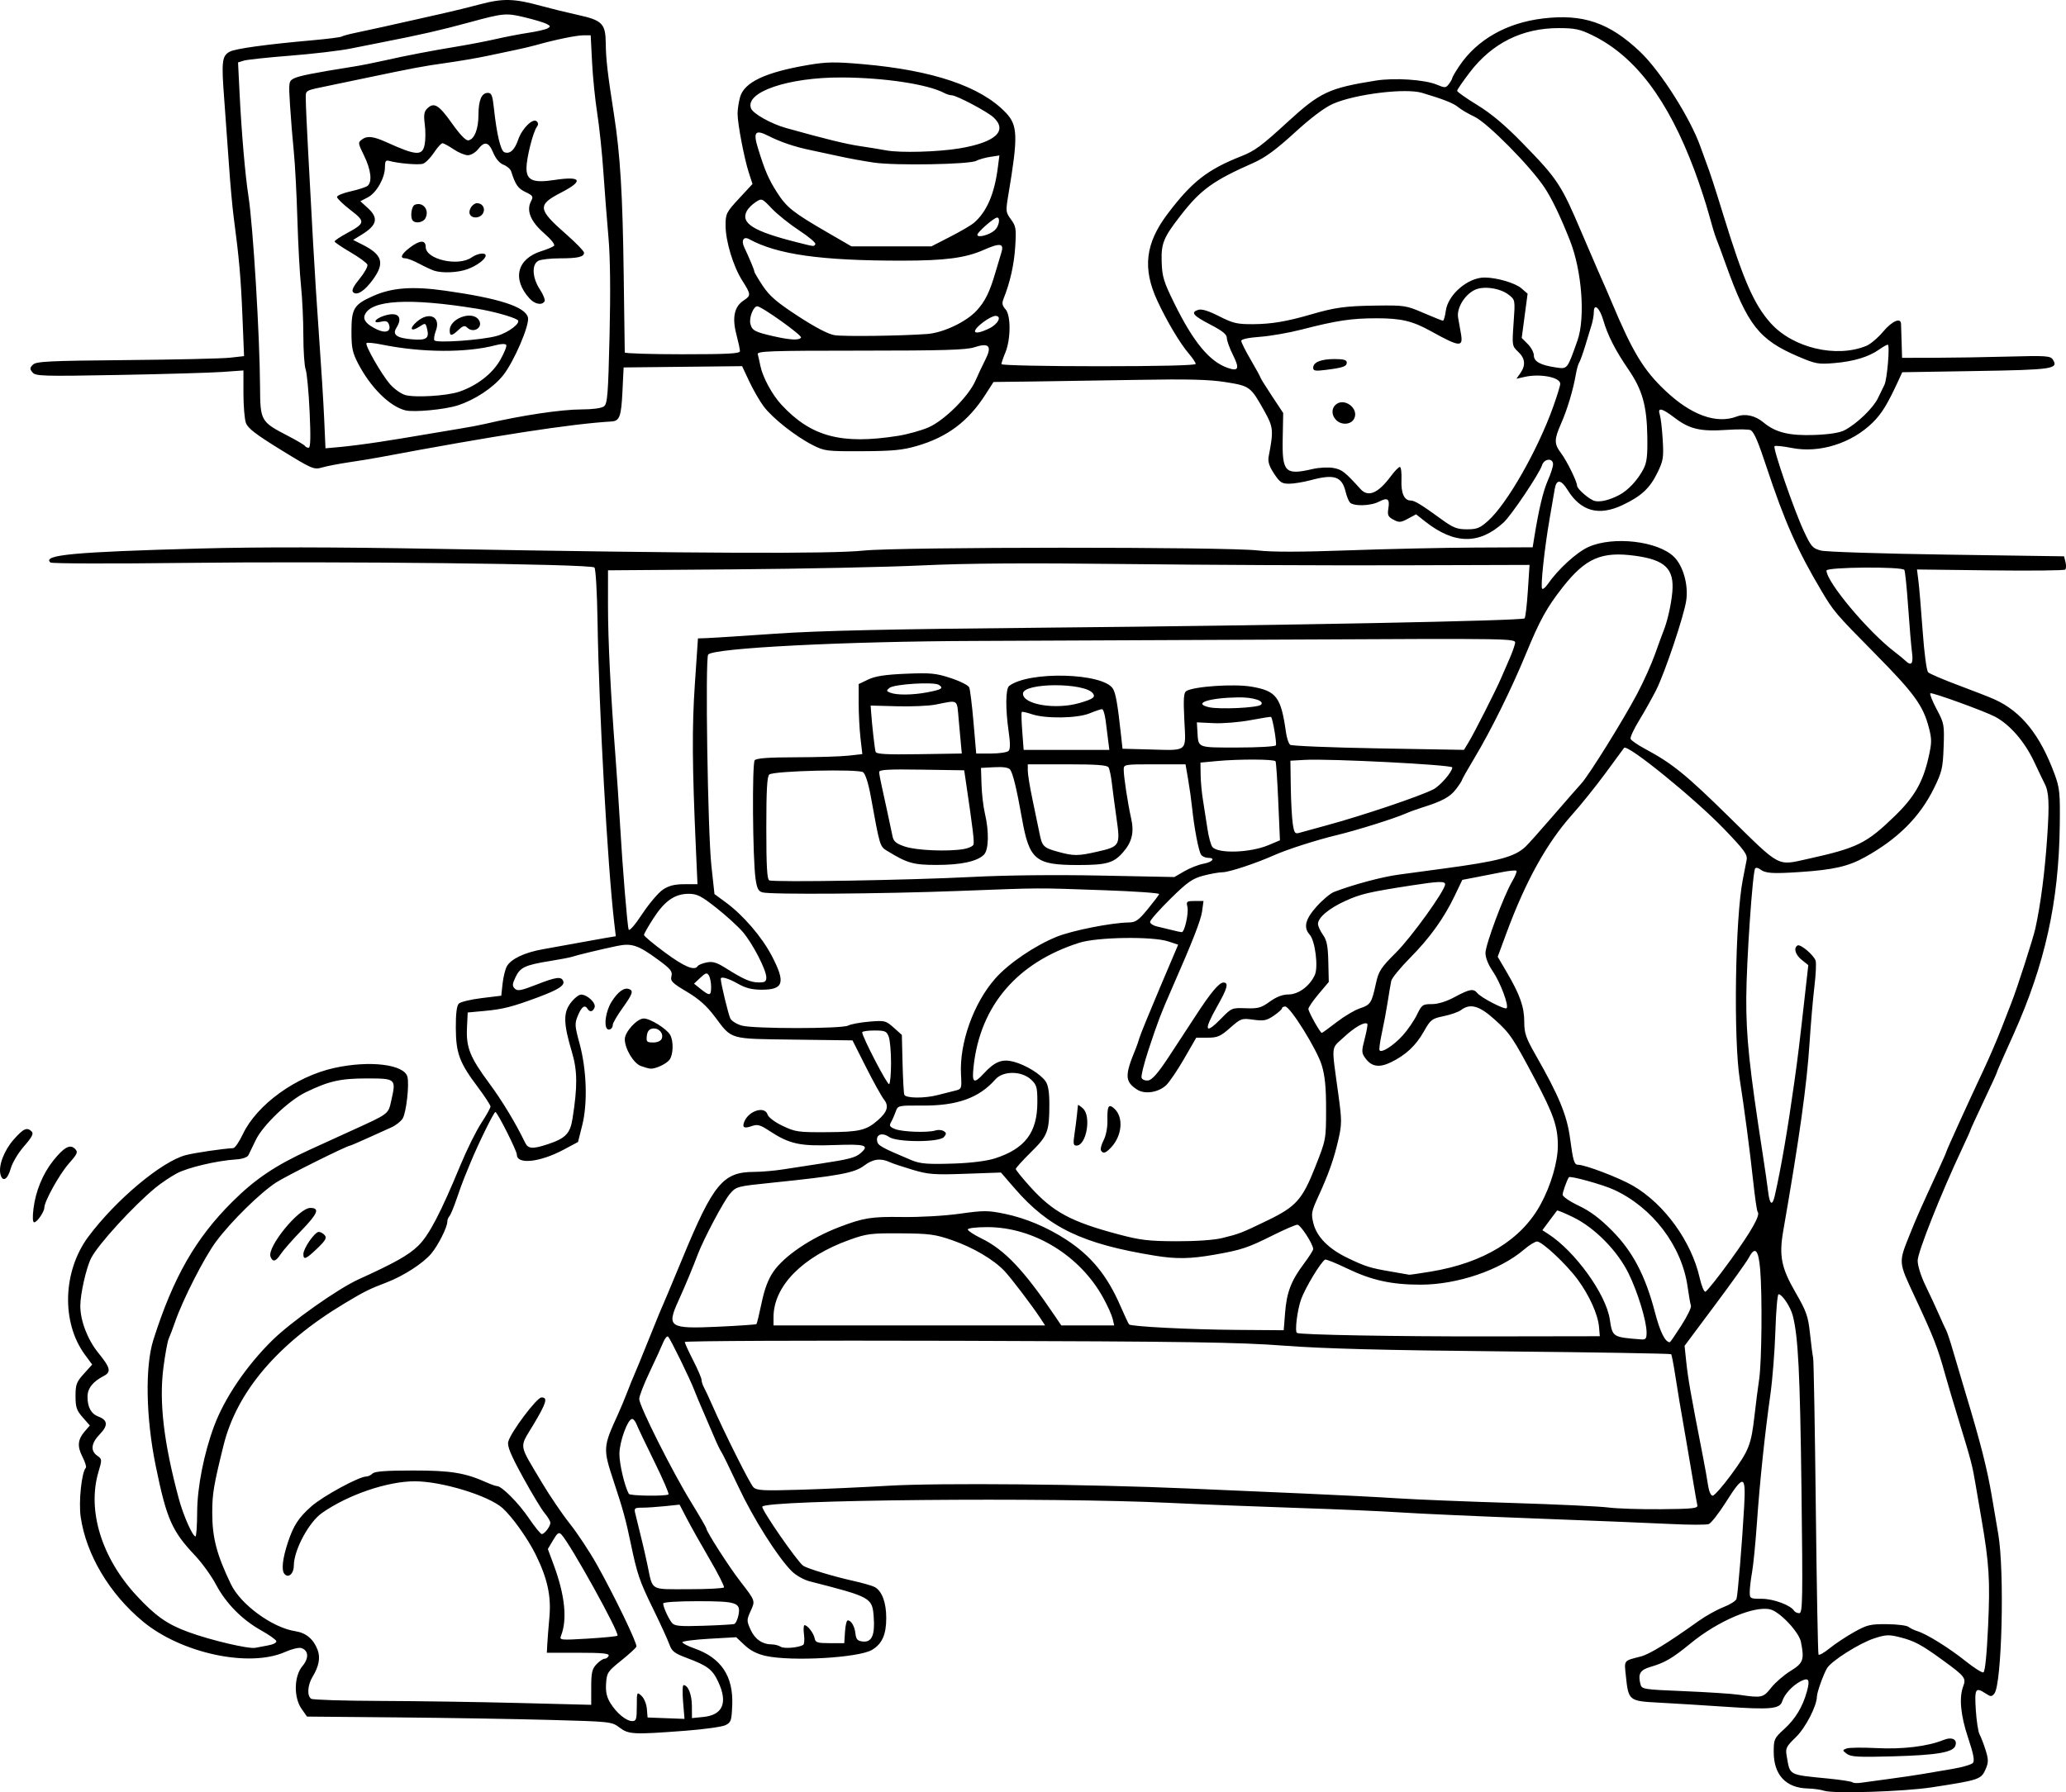 <?xml version="1.0" encoding="UTF-8" standalone="no"?>
<!-- Created with Inkscape (http://www.inkscape.org/) -->

<svg
   xmlns:dc="http://purl.org/dc/elements/1.1/"
   xmlns:cc="http://creativecommons.org/ns#"
   xmlns:rdf="http://www.w3.org/1999/02/22-rdf-syntax-ns#"
   xmlns:svg="http://www.w3.org/2000/svg"
   xmlns="http://www.w3.org/2000/svg"
   xmlns:sodipodi="http://sodipodi.sourceforge.net/DTD/sodipodi-0.dtd"
   xmlns:inkscape="http://www.inkscape.org/namespaces/inkscape"
   id="svg41952"
   version="1.0"
   viewBox="0 0 861.343 747.395"
   inkscape:version="0.92.2 5c3e80d, 2017-08-06"
   sodipodi:docname="EPA-dishwasher.svg"
   width="861.343"
   height="747.395">
  <defs
     id="defs5935" />
  <sodipodi:namedview
     pagecolor="#ffffff"
     bordercolor="#666666"
     borderopacity="1"
     objecttolerance="10"
     gridtolerance="10"
     guidetolerance="10"
     inkscape:pageopacity="0"
     inkscape:pageshadow="2"
     inkscape:window-width="1436"
     inkscape:window-height="856"
     id="namedview5933"
     showgrid="false"
     inkscape:snap-global="false"
     inkscape:zoom="0.86608163"
     inkscape:cx="558.25785"
     inkscape:cy="434.83194"
     inkscape:window-x="25"
     inkscape:window-y="5"
     inkscape:window-maximized="0"
     inkscape:current-layer="svg41952"
     fit-margin-top="0"
     fit-margin-left="0"
     fit-margin-right="0"
     fit-margin-bottom="0"
     showguides="false" />
  <path
     style="opacity:1;fill:#000000;fill-opacity:1;stroke:#ffad85;stroke-width:8.182;stroke-miterlimit:4;stroke-dasharray:none;stroke-opacity:1"
     d=""
     id="path6633"
     inkscape:connector-curvature="0" />
  <path
     style="fill:#000000"
     d="m 760.486,746.783 c -1.375,-0.468 -4.435,-0.896 -6.8,-0.95 -9.106,-0.211 -14.19,-5.653 -14.197,-15.196 -0.004,-5.343 0.195,-5.777 4.403,-9.606 4.653,-4.235 7.669,-9.249 9.444,-15.704 1.361,-4.947 0.727,-5.946 -2.657,-4.185 -3.396,1.767 -6.763,5.431 -7.635,8.307 -0.974,3.215 -4.781,3.588 -23.597,2.308 -9.054,-0.616 -21.48,-1.384 -27.613,-1.707 -12.846,-0.677 -12.899,-0.72 -14.015,-11.399 -0.67,-6.412 -0.983,-6.015 6.171,-7.841 3.701,-0.944 11.033,-5.44 24.294,-14.896 2.914,-2.078 7.528,-4.643 10.253,-5.701 2.725,-1.057 5.172,-2.611 5.438,-3.451 0.551,-1.743 2.349,-23.525 3.201,-38.779 0.725,-12.988 -0.263,-13.198 -7.592,-1.612 -2.971,4.697 -6.205,8.837 -7.186,9.201 -0.981,0.364 -7.999,0.352 -15.597,-0.026 -7.598,-0.378 -33.164,-1.419 -56.814,-2.313 -23.65,-0.894 -48.85,-2.025 -56,-2.514 -7.15,-0.489 -26.5,-1.333 -43,-1.875 -16.5,-0.543 -40.575,-1.497 -53.5,-2.122 -49.659,-2.4 -168.566,-1.283 -169.67,1.594 -0.458,1.193 14.704,23.101 17.058,24.648 1.802,1.184 12.538,4.435 20.515,6.213 4.072,0.907 8.23,2.092 9.24,2.633 3.065,1.641 4.857,6.425 4.857,12.97 0,6.893 -1.743,10.78 -5.947,13.264 -5.593,3.304 -33.398,4.892 -44.227,2.527 -3.618,-0.79 -6.459,-2.23 -8.857,-4.489 l -3.531,-3.326 -11.219,0.642 c -6.17,0.353 -11.219,1.005 -11.219,1.448 0,0.443 2.281,1.612 5.068,2.597 11.119,3.929 16.215,11.581 15.724,23.61 -0.269,6.582 -0.501,7.261 -2.876,8.396 -1.421,0.679 -8.846,1.712 -16.5,2.296 -21.835,1.665 -23.777,1.573 -27.598,-1.305 -3.275,-2.467 -3.653,-2.508 -29.318,-3.205 -14.3,-0.388 -42.875,-0.859 -63.5,-1.045 l -37.5,-0.339 -2.25,-3.206 c -3.347,-4.77 -3.186,-13.644 0.323,-17.815 2.818,-3.35 2.621,-6.581 -0.462,-7.56 -0.982,-0.312 -3.997,0.416 -6.699,1.618 -15.013,6.678 -43.397,0.573 -59.426,-12.783 -13.901,-11.582 -23.505,-27.742 -25.829,-43.459 -0.924,-6.246 0.386,-18.788 2.146,-20.548 0.336,-0.336 -0.305,-2.408 -1.425,-4.603 -2.256,-4.421 -1.977,-7.187 1.08,-10.711 l 2.012,-2.32 -2.985,-3.399 c -2.534,-2.886 -2.985,-4.225 -2.985,-8.862 0,-4.83 0.402,-5.907 3.472,-9.306 l 3.472,-3.843 -3.038,-4.131 c -9.874,-13.426 -9.248,-34.836 1.437,-49.188 11.46,-15.393 30.671,-31.465 40.685,-34.04 3.786,-0.974 15.468,-2.689 19.734,-2.898 0.695,-0.034 2.487,-2.646 3.982,-5.805 5.825,-12.302 22.097,-24.094 38.127,-27.63 14.729,-3.249 29.14,-1.51 30.497,3.68 0.849,3.245 -0.488,15.003 -1.977,17.392 -0.754,1.209 -2.838,2.86 -4.631,3.669 -1.794,0.809 -6.33,2.858 -10.081,4.552 -3.751,1.695 -6.982,3.081 -7.181,3.081 -1.257,0 -26.419,12.53 -30.737,15.306 -6.668,4.287 -18.859,16.258 -25.148,24.694 -4.878,6.543 -13.901,24.219 -17.102,33.5 -0.948,2.75 -2.139,5.9 -2.647,7 -0.507,1.1 -1.509,6.543 -2.225,12.096 -1.853,14.368 0.136,31.3 6.425,54.683 1.856,6.901 5.754,15.721 6.948,15.721 0.362,0 0.679,-4.612 0.702,-10.25 0.044,-10.292 2.831,-24.43 7.049,-35.75 4.377,-11.748 13.48,-25.172 24.282,-35.807 7.829,-7.709 27.31,-21.476 35.954,-25.408 15.183,-6.907 20.829,-10.084 24.837,-13.975 4.517,-4.384 9.331,-13.579 17.7,-33.81 2.617,-6.325 6.491,-14.139 8.61,-17.364 2.119,-3.225 3.852,-6.344 3.852,-6.931 0,-0.587 -2.391,-4.248 -5.313,-8.136 -7.639,-10.164 -9.089,-14.072 -9.143,-24.637 -0.03,-5.938 0.379,-9.257 1.248,-10.132 0.711,-0.715 4.986,-1.75 9.5,-2.3 l 8.207,-1 0.538,-5 c 0.296,-2.75 1.098,-6.011 1.783,-7.247 1.722,-3.107 7.474,-5.819 15.179,-7.157 3.575,-0.621 10.1,-1.802 14.5,-2.624 4.4,-0.822 9.744,-1.782 11.875,-2.132 l 3.875,-0.637 -0.655,-5.602 c -2.796,-23.901 -6.384,-88.614 -6.954,-125.4 -0.191,-12.328 -0.761,-22.222 -1.312,-22.773 -1.494,-1.494 -108.039,-2.69 -170.828,-1.917 -30.25,0.372 -55.428,0.297 -55.95,-0.167 -3.558,-3.16 9.661,-4.401 62.072,-5.827 24.892,-0.677 55.981,-0.63 100,0.15 107.527,1.906 163.383,2.13 176.878,0.71 14.852,-1.563 151.434,-1.609 164.491,-0.055 5.767,0.686 17.797,0.672 37.5,-0.045 15.955,-0.58 39.809,-1.105 53.009,-1.166 l 24,-0.111 0.645,-4 c 1.909,-11.834 3.737,-19.515 5.681,-23.877 1.196,-2.682 2.174,-5.72 2.174,-6.75 0,-2.719 -3.694,-2.414 -4.578,0.377 -1.111,3.507 -12.81,20.947 -16.031,23.898 -10.158,9.304 -20.554,9.176 -32.696,-0.402 l -3.805,-3.002 -3.39,1.826 c -3.01,1.621 -3.688,1.667 -6.04,0.408 -2.254,-1.206 -2.571,-1.905 -2.12,-4.68 0.655,-4.037 -0.311,-4.716 -3.985,-2.799 -3.478,1.814 -10.744,1.964 -12.094,0.251 -0.541,-0.688 -1.307,-2.6 -1.7,-4.25 -1.567,-6.568 -4.704,-7.646 -14.56,-5 -3.025,0.812 -7.087,1.482 -9.027,1.488 -3.051,0.01 -3.901,-0.561 -6.308,-4.238 -2.084,-3.185 -2.637,-5.002 -2.205,-7.25 2.06,-10.726 1.927,-12.115 -1.797,-18.774 -5.747,-10.276 -6.032,-10.49 -16.163,-12.104 -6.873,-1.095 -15.5,-1.319 -36.5,-0.947 -15.125,0.268 -34.876,0.577 -43.891,0.687 l -16.391,0.2 -3.381,5.268 c -7.181,11.191 -15.857,17.705 -28.485,21.385 -6.043,1.761 -10.109,2.155 -22.851,2.214 -14.792,0.068 -15.735,-0.047 -20.639,-2.535 -7.204,-3.653 -16.967,-11.378 -20.557,-16.265 -1.668,-2.271 -4.353,-6.949 -5.967,-10.396 l -2.934,-6.267 -24.701,0.267 -24.701,0.267 -0.5,10.287 c -0.492,10.117 -1.201,12.047 -4.5,12.242 -17.001,1.001 -48.41,5.85 -97,14.975 -2.75,0.516 -8.375,1.436 -12.5,2.044 -4.125,0.608 -9.136,1.576 -11.136,2.151 -3.516,1.012 -4.087,0.769 -17.233,-7.326 -10.537,-6.488 -13.826,-9.025 -14.614,-11.272 -0.559,-1.595 -1.017,-7.164 -1.017,-12.375 v -9.476 l -8.75,0.623 c -4.812,0.343 -24.282,0.91 -43.265,1.26 -31.62,0.584 -34.633,0.496 -35.914,-1.048 -1.205,-1.452 -1.182,-1.902 0.169,-3.252 1.354,-1.354 6.639,-1.613 38.914,-1.902 20.541,-0.184 39.992,-0.632 43.226,-0.996 l 5.879,-0.661 -0.677,-16.637 c -0.647,-15.899 -1.41,-24.547 -3.627,-41.137 -0.551,-4.125 -1.432,-13.8 -1.956,-21.5 -0.524,-7.7 -1.434,-20.299 -2.022,-27.997 -1.194,-15.639 -0.93,-17.909 2.286,-19.673 2.327,-1.277 15.15,-3.049 34.542,-4.773 6.217,-0.553 11.7,-1.25 12.183,-1.549 0.483,-0.299 2.821,-0.946 5.196,-1.439 5.443,-1.129 17.427,-3.771 25.567,-5.637 3.438,-0.788 9.062,-2.058 12.5,-2.822 3.438,-0.764 9.998,-2.38 14.579,-3.591 9.448,-2.498 14.031,-2.373 25.171,0.684 4.125,1.132 11.1,2.846 15.5,3.809 10.09,2.209 11.483,3.638 11.551,11.848 0.054,6.473 0.748,12.477 3.426,29.639 2.619,16.787 3.621,33.338 4.055,67 0.223,17.325 0.42,31.837 0.437,32.25 0.017,0.412 10.83,0.75 24.03,0.75 18.929,0 24,-0.273 24,-1.29 0,-0.709 -0.687,-3.928 -1.527,-7.153 -1.801,-6.916 -0.803,-11.455 3.078,-13.998 3.112,-2.039 3.08,-2.494 -0.581,-8.267 -3.814,-6.014 -6.97,-16.47 -6.97,-23.092 0,-4.79 0.326,-5.438 5.613,-11.148 l 5.613,-6.063 -1.539,-4.744 c -1.932,-5.955 -4.689,-20.446 -4.682,-24.605 0.003,-1.727 0.472,-4.819 1.042,-6.872 1.724,-6.208 10.57,-10.378 28.452,-13.413 7.597,-1.289 11.105,-1.345 22.5,-0.357 29.475,2.554 49.438,9.321 59.863,20.292 4.999,5.261 5.134,9.786 1.021,34.295 -1.136,6.773 -1.088,7.221 1.108,10.191 2.089,2.825 2.249,3.859 1.767,11.415 -0.476,7.462 -2.151,14.91 -4.877,21.688 -0.738,1.834 -0.547,2.833 0.83,4.355 2.285,2.525 2.233,12.574 -0.093,18.137 -0.89,2.13 -1.619,4.267 -1.619,4.75 0,0.489 17.923,0.878 40.5,0.878 25.36,0 40.5,-0.361 40.5,-0.965 0,-0.531 -1.27,-2.443 -2.823,-4.25 -3.706,-4.312 -9.234,-13.598 -13.203,-22.18 -6.197,-13.396 -4.963,-23.863 4.253,-36.073 10.17,-13.474 16.605,-18.517 30.774,-24.117 5.674,-2.243 8.371,-4.237 19.395,-14.345 13.442,-12.325 17.14,-14.061 36.605,-17.183 7.847,-1.258 20.468,-0.426 25.517,1.684 3.418,1.428 3.78,1.409 5.051,-0.267 0.753,-0.993 1.383,-2.12 1.4,-2.505 0.018,-0.385 1.373,-2.687 3.012,-5.116 7.352,-10.893 19.629,-17.866 34.676,-19.696 16.848,-2.048 27.841,1.718 40.693,13.942 8.462,8.048 20.941,27.718 25.105,39.569 0.966,2.75 2.111,5.9 2.545,7 1.212,3.074 3.461,9.977 7.005,21.5 8.374,27.224 12.783,37.292 19.718,45.025 9.277,10.344 27.34,14.635 39.885,9.474 1.709,-0.703 4.842,-3.353 6.962,-5.889 3.671,-4.392 7.358,-6.045 7.493,-3.36 0.035,0.688 0.147,4.175 0.25,7.75 l 0.187,6.5 13.5,-0.025 c 7.425,-0.014 21.318,-0.239 30.874,-0.5 15.663,-0.428 17.483,-0.306 18.478,1.247 2.494,3.893 0.073,4.253 -32.115,4.778 l -30.664,0.5 -1.146,2.5 c -4.912,10.716 -7.293,14.656 -11.164,18.473 -8.813,8.688 -22.219,12.897 -33.77,10.601 -3.624,-0.72 -6.848,-1.051 -7.164,-0.735 -0.791,0.791 8.084,26.536 12.188,35.354 3.046,6.546 3.691,7.282 7.166,8.179 2.1,0.542 25.762,1.303 52.583,1.69 l 48.764,0.705 0.606,2.413 c 0.333,1.327 0.287,2.73 -0.103,3.117 -0.39,0.387 -14.459,0.536 -31.264,0.33 l -30.555,-0.373 0.614,4.873 c 0.338,2.68 1.129,12.073 1.758,20.873 0.649,9.075 1.636,16.488 2.28,17.127 0.625,0.62 6.311,3.058 12.636,5.417 6.325,2.36 13.08,5.002 15.011,5.873 11.227,5.061 19.076,14.85 25.13,31.34 2.053,5.592 2.272,7.806 2.102,21.243 -0.403,31.856 -6.127,57.762 -19.221,87 -0.493,1.1 -2.274,5.069 -3.959,8.82 -1.685,3.751 -3.063,6.997 -3.063,7.214 0,0.217 -2.475,5.622 -5.5,12.011 -3.025,6.389 -5.5,11.788 -5.5,11.998 0,0.21 -1.545,3.661 -3.434,7.67 -8.811,18.7 -18.566,43.267 -18.566,46.759 0,2.161 1.398,6.574 3.363,10.614 1.85,3.803 4.341,9.165 5.535,11.915 1.194,2.75 2.536,5.675 2.982,6.5 0.446,0.825 1.718,4.65 2.829,8.5 1.11,3.85 3.447,11.725 5.192,17.5 6.343,20.99 9.084,31.769 11.062,43.5 0.556,3.3 1.743,10.275 2.637,15.5 2.677,15.651 1.515,62.747 -1.642,66.551 -1.099,1.325 -1.504,1.321 -3.564,-0.029 -4.302,-2.819 -4.715,-2.144 -4.157,6.796 0.285,4.575 0.996,9.188 1.579,10.25 0.583,1.062 1.71,3.993 2.503,6.511 1.195,3.791 1.222,5.105 0.161,7.63 -1.951,4.64 -2.46,4.819 -22.48,7.903 -11.747,1.809 -41.147,2.749 -45,1.437 z m 27,-4.924 c 4.675,-0.609 10.975,-1.533 14,-2.054 3.025,-0.521 8.768,-1.498 12.763,-2.172 3.994,-0.674 7.734,-1.793 8.31,-2.487 0.751,-0.905 0.181,-3.845 -2.013,-10.394 -3.159,-9.429 -3.855,-16.797 -2.038,-21.575 1.279,-3.365 0.664,-4.146 -8.529,-10.826 -9.05,-6.577 -11.87,-8.081 -18.058,-9.632 -4.414,-1.106 -5.764,-1.041 -10.5,0.504 -6.192,2.02 -17.818,9.361 -19.685,12.43 -1.473,2.421 -4.214,10.054 -4.235,11.793 -0.048,3.984 -4.729,13.057 -8.758,16.972 -4.153,4.036 -4.426,4.615 -3.812,8.082 1.422,8.027 0.48,7.529 17.423,9.208 5.152,0.511 9.651,1.212 9.997,1.558 0.346,0.346 1.98,0.42 3.632,0.165 1.652,-0.255 6.828,-0.962 11.503,-1.571 z m -17.5,-10.466 c -1.916,-1.453 -1.922,-1.547 -0.152,-2.233 1.016,-0.394 6.641,-0.469 12.5,-0.166 10.842,0.56 21.365,-0.712 27.888,-3.37 3.594,-1.465 6.003,-0.258 4.952,2.48 -1.027,2.677 -7.831,3.821 -25.688,4.319 -14.632,0.408 -17.828,0.239 -19.5,-1.029 z m -504.5,-19.815 c 0,-6.035 0.038,-6.121 1.946,-4.394 1.08,0.977 2.081,3.383 2.25,5.405 l 0.304,3.644 7.695,0.291 7.695,0.291 -0.59,-7.041 c -0.325,-3.873 -0.237,-7.041 0.195,-7.041 1.879,0 3.444,3.887 3.473,8.627 l 0.032,5.127 4.75,-0.476 c 8.143,-0.815 10.294,-5.951 6.169,-14.728 -2.392,-5.09 -4.465,-6.66 -12.995,-9.85 -5.271,-1.971 -6.317,-2.788 -7.367,-5.749 -0.673,-1.898 -3.756,-8.627 -6.852,-14.952 -5.56,-11.361 -6.551,-14.267 -9.205,-27 -2.08,-9.979 -3.238,-14.207 -7.015,-25.614 -4.65,-14.047 -4.62,-14.563 1.642,-28.261 1.1,-2.406 2.884,-6.681 3.964,-9.5 1.08,-2.819 2.381,-6.025 2.89,-7.125 0.51,-1.1 3.001,-7.175 5.536,-13.5 4.154,-10.362 5.709,-14.119 8.489,-20.5 0.479,-1.1 3.187,-7.599 6.017,-14.443 12.904,-31.204 16.898,-36.031 29.849,-36.077 3.095,-0.011 8.553,-0.482 12.128,-1.047 3.575,-0.565 10.55,-1.637 15.5,-2.384 11.839,-1.786 14.651,-2.514 16.75,-4.338 3.898,-3.387 2.226,-3.901 -11.13,-3.419 -14.251,0.515 -18.513,-0.435 -26.998,-6.017 -3.681,-2.421 -4.823,-2.726 -7.165,-1.909 -3.198,1.115 -4.086,0.638 -3.186,-1.713 1.784,-4.661 8.566,-6.818 9.746,-3.1 0.381,1.202 2.999,3.17 6.317,4.75 5.296,2.522 6.515,2.692 18.666,2.609 13.426,-0.092 16.211,-0.761 21.093,-5.065 3.888,-3.428 4.586,-5.848 2.465,-8.545 -1.044,-1.327 -4.426,-7.422 -7.516,-13.543 l -5.618,-11.129 -24.212,-0.314 c -27.599,-0.358 -25.892,0.136 -33.214,-9.605 -3.384,-4.501 -6.618,-7.379 -11.66,-10.374 -6.104,-3.627 -6.904,-4.437 -6.391,-6.48 0.494,-1.969 -0.337,-3.014 -5.305,-6.672 -8.584,-6.319 -11.227,-7.213 -17.469,-5.909 -6.493,1.356 -16.694,3.814 -18.673,4.499 -0.825,0.286 -4.875,1.062 -9,1.725 -10.513,1.69 -12.609,2.657 -14.531,6.708 -1.402,2.955 -1.454,3.734 -0.32,4.848 1.124,1.104 2.61,0.834 8.851,-1.61 8.421,-3.297 10.541,-3.581 11.333,-1.519 0.703,1.833 -2.092,3.601 -10.833,6.848 -10.479,3.893 -14.306,4.863 -22,5.578 l -7,0.65 -0.301,6.393 c -0.386,8.196 1.242,12.257 9.265,23.107 5.42,7.33 11.032,16.614 14.954,24.742 1.28,2.652 3.089,2.79 9.394,0.715 7.434,-2.447 9.394,-4.447 10.369,-10.585 2.144,-13.492 2.089,-20.098 -0.232,-27.872 -3.552,-11.895 -3.66,-16.378 -0.496,-20.527 1.457,-1.91 3.414,-3.458 4.348,-3.44 2.644,0.052 6.293,3.559 5.594,5.379 -0.692,1.804 -1.982,2.066 -2.895,0.588 -1.162,-1.88 -2.473,-1.001 -4.016,2.692 -1.435,3.435 -1.39,4.251 0.651,11.75 2.968,10.906 3.427,24.857 1.12,34.058 l -1.755,7 -6,3.205 c -9.894,5.285 -19.5,6.313 -19.5,2.086 0,-1.613 -8.148,-17.791 -8.96,-17.791 -0.629,0 -7.115,13.197 -10.321,21 -0.791,1.925 -1.984,4.831 -2.652,6.458 -0.668,1.627 -2.136,5.677 -3.264,9 -1.127,3.323 -2.444,6.469 -2.927,6.992 -0.482,0.522 -0.877,1.56 -0.877,2.305 0,2.297 -3.813,9.869 -6.693,13.293 -3.407,4.049 -11.499,9.287 -18.491,11.969 -7.499,2.876 -9.354,3.802 -17.816,8.887 -27.64,16.612 -44.749,36.718 -50.288,59.097 -4.121,16.653 -4.712,20.181 -4.712,28.132 0,10.397 1.844,17.432 7.824,29.848 4.076,8.462 17.301,18.095 26.817,19.533 4.468,0.675 7.584,3.292 9.294,7.806 1.22,3.219 0.538,6.849 -2.1,11.181 -2.11,3.464 -2.399,8.017 -0.585,9.191 0.688,0.445 13.625,0.849 28.75,0.898 15.125,0.049 41.112,0.435 57.75,0.858 l 30.25,0.769 v -7.294 c 0,-6.112 0.352,-7.669 2.174,-9.608 1.196,-1.273 2.723,-2.314 3.393,-2.314 0.67,0 1.435,-0.562 1.698,-1.25 0.369,-0.961 -2.556,-1.25 -12.643,-1.25 h -13.123 l 0.179,-3.5 c 0.099,-1.925 0.495,-6.988 0.882,-11.251 0.806,-8.897 -0.798,-16.233 -5.742,-26.249 -3.249,-6.583 -9.746,-15.7 -13.756,-19.303 -5.805,-5.215 -25.363,-11.197 -36.611,-11.197 -11.43,0 -27.824,5.596 -38.7,13.209 -5.479,3.835 -11.702,15.456 -11.738,21.918 -0.019,3.452 -2.292,5.448 -3.941,3.461 -1.3,-1.566 -0.765,-6.367 1.457,-13.088 2.332,-7.054 4.475,-10.349 9.781,-15.036 4.853,-4.287 19.896,-12.464 22.929,-12.464 0.748,0 1.922,-0.562 2.609,-1.25 0.893,-0.894 5.722,-1.25 16.95,-1.25 15.868,0 21.548,0.938 30.852,5.093 1.733,0.774 3.565,1.407 4.07,1.407 1.986,0 9.006,7.071 13.271,13.368 2.471,3.648 4.896,6.632 5.39,6.632 1.142,0 3.545,-3.13 3.586,-4.673 0.018,-0.645 -1.058,-2.468 -2.39,-4.051 -1.332,-1.583 -5.428,-8.377 -9.103,-15.097 -5.082,-9.294 -6.533,-12.813 -6.06,-14.698 0.978,-3.898 11.859,-18.404 13.834,-18.445 2.78,-0.057 2.102,2.223 -3.398,11.426 -5.924,9.912 -6.287,7.448 3.537,23.991 3.251,5.474 8.513,13.228 11.695,17.232 3.181,4.003 8.255,11.681 11.275,17.061 7.318,13.039 16.916,32.941 16.487,34.187 -0.189,0.549 -3.044,3.168 -6.344,5.819 -5.652,4.54 -6.018,5.097 -6.306,9.575 -0.225,3.497 0.256,5.665 1.821,8.197 2.587,4.186 6.6,7.476 9.12,7.476 1.618,0 1.865,-0.815 1.865,-6.155 z m 1.723,-267.016 c -3.056,-1.115 -6.723,-7.215 -6.723,-11.183 0,-3.067 5.111,-8.646 7.921,-8.646 2.701,0 9.672,4.37 11.036,6.92 1.429,2.67 1.256,8.216 -0.32,10.291 -1.331,1.752 -5.831,3.852 -7.952,3.71 -0.652,-0.043 -2.434,-0.535 -3.962,-1.092 z m 8.687,-11.456 c 0.85,-2.216 -1.275,-4.536 -3.823,-4.172 -1.44,0.206 -2.186,1.152 -2.404,3.048 -0.282,2.452 0.004,2.75 2.643,2.75 1.811,0 3.202,-0.631 3.584,-1.627 z m -22.771,-4.067 c -1.473,-1.473 -0.467,-7.619 1.846,-11.283 2.631,-4.167 5.202,-6.044 7.265,-5.305 1.981,0.71 1.518,2.061 -2.75,8.021 -2.2,3.072 -4,6.161 -4,6.864 0,1.536 -1.468,2.595 -2.361,1.702 z M 738.433,703.799 c 1.713,-2.163 5.351,-5.309 8.084,-6.991 5.308,-3.266 5.803,-4.656 4.31,-12.119 -0.821,-4.107 -8.763,-12.534 -12.75,-13.528 -6.658,-1.661 -21.793,4.773 -33.166,14.098 -7.678,6.296 -10.809,8.132 -16.835,9.877 -4.258,1.233 -5.236,2.884 -4.186,7.067 0.57,2.272 0.895,2.326 18.243,3.049 9.714,0.405 19.955,1.072 22.758,1.483 9.641,1.414 10.193,1.294 13.543,-2.937 z m 90.43,-25.647 c 0.887,-19.129 0.445,-26.223 -2.798,-44.92 -0.763,-4.4 -1.879,-10.925 -2.479,-14.5 -1.291,-7.691 -1.769,-9.508 -6.972,-26.5 -2.19,-7.15 -4.73,-15.7 -5.645,-19 -3.142,-11.329 -4.774,-15.519 -12.467,-32 -7.181,-15.384 -7.107,-14.42 -2.058,-27 2.68,-6.678 3.938,-9.514 11.672,-26.323 1.853,-4.028 3.369,-7.491 3.369,-7.696 0,-0.447 9.538,-21.408 15.463,-33.981 2.333,-4.95 5.721,-12.825 7.529,-17.5 1.808,-4.675 3.646,-9.4 4.084,-10.5 2.296,-5.768 9.049,-26.73 9.998,-31.037 2.208,-10.02 3.938,-23.329 4.934,-37.963 0.973,-14.288 0.746,-19.028 -1.075,-22.467 -0.446,-0.843 -2.394,-4.908 -4.328,-9.033 -3.942,-8.407 -10.084,-15.512 -16.27,-18.82 -4.277,-2.287 -26.502,-10.347 -27.043,-9.806 -0.325,0.325 0.868,3.326 2.65,6.67 3.118,5.849 3.227,6.448 2.894,15.768 -0.315,8.781 -0.692,10.39 -4.037,17.188 -5.906,12.004 -15.08,21.157 -28.82,28.753 -6.967,3.851 -13.106,5.246 -27.199,6.178 -11.489,0.76 -14.292,0.554 -16.555,-1.218 -0.701,-0.549 -1.573,-0.699 -1.938,-0.334 -1.062,1.062 -3.661,38.802 -3.727,54.121 -0.07,16.252 1.272,28.948 6.924,65.5 0.893,5.775 1.882,12.637 2.197,15.25 0.667,5.526 1.761,6.112 2.803,1.5 2.607,-11.542 5.36,-27.567 8.115,-47.25 1.544,-11.03 2.007,-14.839 4.483,-36.878 l 1.335,-11.878 -2.709,-2.16 c -2.699,-2.152 -3.533,-4.957 -1.793,-6.032 1.188,-0.734 6.806,3.994 7.557,6.36 0.319,1.004 0.093,5.821 -0.501,10.706 -0.594,4.885 -1.502,15.406 -2.018,23.381 -1.15,17.784 -4.182,39.48 -10.966,78.473 -1.83,10.518 -0.851,15.462 5.106,25.784 4.547,7.878 5.25,9.873 6.022,17.082 0.481,4.489 1.073,9.062 1.316,10.162 0.243,1.1 0.744,29.225 1.114,62.5 0.37,33.275 0.879,60.843 1.13,61.262 0.251,0.419 2.34,-0.764 4.641,-2.629 2.301,-1.865 6.883,-4.904 10.183,-6.752 5.407,-3.028 6.76,-3.354 13.684,-3.298 4.226,0.034 8.276,0.537 9,1.117 0.724,0.58 2.389,1.385 3.7,1.787 3.893,1.196 13.168,6.958 20.03,12.443 3.527,2.82 6.902,4.966 7.5,4.768 0.688,-0.228 1.408,-7.29 1.964,-19.279 z m -717.084,8.014 c 2.15,-0.381 3.631,-1.163 3.418,-1.803 -0.206,-0.622 -3.039,-2.621 -6.294,-4.442 -8.003,-4.479 -14.658,-11.228 -18.857,-19.126 -1.919,-3.609 -5.813,-9.022 -8.654,-12.028 -9.753,-10.321 -11.928,-15.275 -16.485,-37.534 -4.09,-19.979 -4.483,-41.419 -0.962,-52.5 8.283,-26.067 17.571,-42.312 32.917,-57.571 9.536,-9.482 17.945,-15.146 32.123,-21.637 4.4,-2.014 12.05,-5.507 17,-7.761 16.579,-7.549 15.828,-6.979 17.203,-13.072 1.989,-8.816 1.826,-8.959 -10.236,-8.959 -11.041,0 -15.772,1.069 -25.468,5.756 -7.099,3.432 -17.989,13.853 -20.878,19.981 -1.235,2.62 -2.601,5.439 -3.036,6.264 -0.478,0.908 -2.527,1.61 -5.188,1.778 -7.932,0.502 -20.042,3.354 -24.657,5.808 -2.491,1.324 -6.452,3.984 -8.802,5.91 -9.266,7.593 -24.009,23.713 -26.938,29.455 -2.014,3.947 -4.501,14.941 -4.501,19.894 0,6.229 3.042,14.128 7.593,19.715 4.981,6.116 5.378,7.868 2.157,9.529 -4.546,2.344 -6.75,5.168 -6.75,8.65 0,4.39 1.512,7.124 4.586,8.293 3.88,1.475 4.047,3.718 0.546,7.331 -3.628,3.743 -4.003,6.913 -1.062,8.973 2.005,1.404 2.021,1.617 0.5,6.738 -4.794,16.143 1.322,35.942 15.975,51.715 7.858,8.458 12.757,11.888 21.572,15.102 9.423,3.436 25.185,7.135 27.883,6.544 0.825,-0.181 3.207,-0.631 5.294,-1.001 z m 223.071,-0.195 c 0.475,-0.274 0.631,-2.24 0.345,-4.369 -0.286,-2.129 -0.182,-3.87 0.231,-3.87 1.245,0 3.829,3.367 4.22,5.5 0.319,1.736 1.156,2 6.353,2 h 5.986 l 0.305,-4.75 c 0.168,-2.612 0.675,-4.75 1.128,-4.75 1.46,0 2.882,2.423 3.229,5.5 0.271,2.406 0.87,3.061 3.021,3.31 3.765,0.435 5.145,-2.603 4.601,-10.129 -0.591,-8.171 -0.963,-8.379 -26.675,-14.959 -2.467,-0.631 -5.754,-2.484 -7.5,-4.226 -5.877,-5.865 -16.069,-22.018 -22.326,-35.385 -3.447,-7.364 -6.644,-13.889 -7.104,-14.5 -0.46,-0.611 -1.873,-3.586 -3.139,-6.611 -1.266,-3.025 -3.298,-7.75 -4.515,-10.5 -1.217,-2.75 -2.812,-6.575 -3.544,-8.5 -1.777,-4.671 -9.897,-21.289 -10.898,-22.306 -0.436,-0.443 -1.396,0.682 -2.132,2.5 -0.736,1.818 -3.271,7.356 -5.631,12.306 -2.361,4.95 -4.298,9.966 -4.306,11.147 -0.017,2.861 13.742,30.254 21.665,43.13 3.477,5.652 6.323,10.564 6.323,10.916 0,1.221 9.368,15.841 13.973,21.807 6.549,8.485 6.456,8.223 4.488,12.587 -1.683,3.731 -1.683,4.094 -0.013,7.798 1.783,3.954 4.885,6.103 8.849,6.13 1.212,0.008 2.878,0.451 3.703,0.983 1.381,0.892 7.338,0.408 9.364,-0.76 z m -77.415,-3.855 c 1.011,-1.011 -19.692,-38.368 -23.391,-42.207 -1.047,-1.087 -1.663,-0.663 -3.456,2.375 l -2.181,3.697 2.453,6.625 c 4.672,12.621 5.714,22.734 3.042,29.532 -0.721,1.834 -0.296,1.88 11.138,1.196 6.538,-0.391 12.116,-0.939 12.395,-1.218 z m 48.659,-4.866 c 0.609,-0.191 1.408,-1.846 1.774,-3.679 1.054,-5.269 -0.615,-5.84 -17.073,-5.84 -8.402,0 -14.309,0.393 -14.309,0.953 0,1.449 2.224,6.35 3.681,8.112 1.075,1.301 3.281,1.5 13.057,1.183 6.469,-0.21 12.261,-0.538 12.87,-0.729 z m 444.965,-56.269 c -0.604,-48.506 -1.362,-63.608 -3.634,-72.365 -0.959,-3.696 -4.417,-8.885 -5.921,-8.885 -0.461,0 -1.054,6.862 -1.319,15.25 -0.265,8.387 -1.215,20.425 -2.111,26.75 -2.32,16.37 -4.388,36.123 -5.6,53.5 -0.575,8.25 -1.483,17.445 -2.017,20.434 -0.534,2.989 -0.97,6.701 -0.97,8.25 0,2.716 0.18,2.816 5.04,2.816 4.831,0 12.016,2.663 13.451,4.986 0.345,0.558 1.324,1.014 2.176,1.014 1.388,0 1.482,-5.405 0.905,-51.75 z m -449.226,40.999 c 0.255,-0.413 -2.428,-5.701 -5.964,-11.75 -3.535,-6.049 -7.805,-13.647 -9.487,-16.883 l -3.059,-5.884 -6.065,0.634 c -3.336,0.349 -7.626,0.634 -9.535,0.634 -3.097,0 -3.41,0.242 -2.911,2.25 2.901,11.681 3.958,16.157 5.139,21.75 2.296,10.878 0.795,10 17.084,10 7.884,0 14.543,-0.338 14.798,-0.751 z m 405.806,-34.249 c -0.191,-0.825 -1.017,-5.55 -1.835,-10.5 -0.818,-4.95 -2.119,-12.6 -2.891,-17 -2.396,-13.654 -3.246,-18.724 -4.53,-27 -0.683,-4.4 -1.426,-8.225 -1.652,-8.5 -0.226,-0.275 -31.536,-0.802 -69.578,-1.17 -50.234,-0.487 -75.326,-1.139 -91.667,-2.382 -18.92,-1.439 -40.597,-1.764 -136.25,-2.042 -62.562,-0.182 -113.75,0.043 -113.75,0.499 0,0.456 1.575,3.905 3.5,7.664 1.925,3.759 3.5,7.425 3.5,8.146 0,0.721 0.433,2.093 0.962,3.048 0.529,0.955 2.05,4.211 3.38,7.236 5.29,12.036 15.791,32.99 17.278,34.477 1.359,1.359 4.016,1.504 19.228,1.049 9.708,-0.29 26.426,-1.045 37.151,-1.678 21.027,-1.24 83.41,-0.663 125,1.156 12.925,0.565 34.75,1.516 48.5,2.114 13.75,0.597 31.075,1.485 38.5,1.973 7.425,0.488 28.8,1.357 47.5,1.931 18.7,0.574 36.925,1.428 40.5,1.897 3.575,0.469 13.475,0.791 22,0.716 13.221,-0.116 15.449,-0.356 15.152,-1.636 z m -428.935,-4.551 c 0.303,-0.303 -2.373,-6.49 -5.947,-13.75 -3.574,-7.26 -6.885,-14.212 -7.359,-15.449 -0.474,-1.238 -1.302,-2.25 -1.84,-2.25 -1.842,0 -5.276,9.406 -5.317,14.562 -0.033,4.175 2.195,13.619 3.938,16.688 0.486,0.856 15.685,1.039 16.525,0.199 z m 443.05,-8.206 c 7.412,-10.098 8.35,-12.482 9.734,-24.743 0.559,-4.95 1.424,-11.7 1.923,-15 1.08,-7.146 1.341,-35.06 0.429,-45.849 -0.703,-8.317 -2.169,-9.837 -4.727,-4.901 -0.784,1.512 -7.132,10.4 -14.109,19.75 l -12.684,17 0.626,6 c 0.807,7.735 1.767,13.218 7.091,40.5 0.805,4.125 1.744,9.412 2.086,11.75 0.364,2.482 1.159,4.25 1.913,4.25 0.709,0 4.182,-3.941 7.717,-8.757 z M 700.971,552.757 c 2.459,-3.837 4.261,-7.549 4.005,-8.25 -0.257,-0.701 -0.874,-4.199 -1.372,-7.774 -2.38,-17.089 -14.583,-33.182 -30.801,-40.621 -4.687,-2.15 -18.291,-5.911 -18.731,-5.178 -0.956,1.59 -2.585,6.186 -2.585,7.295 0,0.771 3.038,2.842 6.75,4.601 4.784,2.267 8.84,5.313 13.925,10.455 8.559,8.655 13.819,18.684 17.803,33.948 2.16,8.275 4.262,12.5 6.22,12.5 0.173,0 2.328,-3.139 4.787,-6.976 z m -14.484,2.963 c 0,-4.806 -3.676,-16.871 -7.528,-24.704 -4.623,-9.402 -13.998,-18.94 -22.947,-23.346 -3.611,-1.777 -6.703,-3.053 -6.873,-2.835 -0.17,0.218 -1.613,2.149 -3.208,4.29 l -2.899,3.893 2.478,1.598 c 11.159,7.199 24.032,25.048 25.63,35.538 1.141,7.486 1.121,7.473 13.097,8.403 1.874,0.146 2.25,-0.329 2.25,-2.838 z m -19.845,-2.417 c -0.448,-5.193 -4.044,-13.153 -8.933,-19.771 -4.733,-6.407 -14.776,-15.799 -16.893,-15.799 -0.831,0 -3.292,1.525 -5.468,3.388 -10.028,8.584 -27.806,14.612 -43.092,14.612 -12.16,0 -20.396,-1.822 -30.72,-6.796 -4.648,-2.24 -8.747,-3.89 -9.109,-3.666 -1.831,1.131 -8.176,11.639 -9.935,16.451 -1.637,4.477 -2.768,13.598 -1.754,14.147 1.425,0.772 41.438,1.499 79.247,1.439 l 46.997,-0.074 -0.339,-3.93 z m -130.875,-5.82 c 0.671,-8.56 2.512,-13.38 7.817,-20.457 2.147,-2.864 3.903,-5.62 3.903,-6.124 0,-2.03 -5.265,-10.169 -6.578,-10.169 -0.774,0 -5.348,1.971 -10.165,4.379 -10.479,5.24 -13.18,6.141 -24.258,8.089 -10.161,1.787 -16.032,1.895 -24.885,0.458 -30.41,-4.937 -44.374,-11.648 -58.682,-28.201 l -5.611,-6.492 -14.731,0.522 c -13.212,0.468 -15.498,0.294 -22.161,-1.687 -4.086,-1.215 -8.33,-2.632 -9.43,-3.149 -3.804,-1.787 -7.068,-1.351 -10.716,1.432 -4.005,3.055 -10.583,4.277 -38.284,7.117 -14.828,1.52 -15.031,1.574 -17.715,4.706 -2.589,3.02 -11.03,18.969 -13.405,25.327 -1.84,4.925 -5.485,13.656 -8.011,19.186 -5.03,11.015 -3.86,11.79 16.395,10.854 8.655,-0.4 15.91,-0.896 16.122,-1.102 0.212,-0.207 1.178,-4.178 2.146,-8.825 1.209,-5.801 2.741,-9.875 4.89,-12.999 4.542,-6.601 15.621,-14.102 27.578,-18.67 10.001,-3.821 13.313,-4.352 26,-4.166 7.451,0.109 17.739,-0.473 24.102,-1.365 10.105,-1.415 11.796,-1.412 18.826,0.04 8.663,1.789 17.582,5.543 25.651,10.794 10.328,6.722 17.027,14.915 22.511,27.529 1.753,4.033 3.397,7.543 3.652,7.798 0.892,0.892 25.413,2.139 44.864,2.281 l 19.606,0.144 z m -101.847,2.5 c -3.434,-5.254 -12.168,-16.768 -15.075,-19.874 -4.488,-4.795 -13.127,-9.894 -21.907,-12.932 -7.058,-2.442 -9.465,-2.761 -21.45,-2.848 -12.397,-0.089 -14.139,0.132 -21.321,2.706 -19.599,7.024 -31.679,19.316 -31.679,32.235 v 3.462 h 56.615 56.615 z m 29.968,0 c -0.351,-1.512 -2.123,-5.457 -3.937,-8.766 -9.692,-17.672 -29.037,-29.484 -48.288,-29.484 -4.61,0 -8.175,0.423 -8.175,0.969 0,0.533 2.56,2.221 5.689,3.75 9.663,4.723 17.682,13.182 30.552,32.226 l 2.74,4.055 h 11.029 11.029 z m 257.6,-24.516 c 8.915,-12.347 12.56,-18.84 11.291,-20.11 -0.3,-0.3 -1.138,-6.076 -1.862,-12.835 -1.307,-12.198 -3.754,-30.774 -5.571,-42.289 -2.688,-17.035 -1.925,-67.348 1.267,-83.5 0.598,-3.025 1.307,-6.683 1.577,-8.128 0.418,-2.244 -0.95,-4.125 -9.356,-12.862 -12.398,-12.887 -40.396,-35.615 -41.73,-33.874 -0.153,0.2 -3.579,4.864 -7.613,10.364 -4.034,5.5 -10.357,13.375 -14.052,17.5 -10.527,11.754 -19.389,27.734 -27.381,49.377 l -3.647,9.877 3.878,6.623 c 5.44,9.29 7.199,14.323 7.199,20.598 0,4.648 0.687,6.637 4.75,13.753 9.711,17.009 13.043,25.07 14.333,34.679 1.289,9.603 1.742,11.093 3.37,11.093 2.984,0 17.17,5.426 22.9,8.759 13.096,7.618 24.37,23.224 27.807,38.491 0.712,3.163 1.755,5.726 2.317,5.696 0.562,-0.03 5.298,-5.975 10.523,-13.212 z m -125,4.82 c 22.116,-3.672 37.781,-13.262 45.825,-28.054 4.304,-7.914 7.175,-17.723 7.175,-24.51 0,-7.874 -1.791,-13.074 -9.508,-27.614 -9.269,-17.462 -10.372,-19.1 -16.76,-24.88 -6.47,-5.855 -10.254,-6.929 -14.113,-4.007 -1.035,0.784 -4.269,1.92 -7.187,2.526 -4.978,1.033 -5.49,1.428 -8.289,6.388 -3.333,5.906 -7.545,9.848 -13.737,12.856 -4.87,2.366 -8.108,1.849 -10.658,-1.701 -1.617,-2.252 -1.637,-2.883 -0.259,-8.174 0.821,-3.154 1.307,-5.921 1.078,-6.15 -1.04,-1.04 -5.328,1.399 -9.776,5.56 -5.497,5.142 -5.235,2.33 -2.256,24.207 1.429,10.497 1.426,12.111 -0.036,18.5 -1.85,8.086 -4.026,14.248 -8.398,23.786 -2.858,6.234 -3.02,7.144 -2.003,11.186 1.417,5.626 6.396,10.644 14.315,14.428 7.503,3.584 9.287,4.142 18.087,5.649 3.85,0.659 7.225,1.248 7.5,1.307 0.275,0.06 4.325,-0.527 9,-1.303 z m -87,-13.981 c 7.262,-1.791 7.981,-2.069 18.628,-7.206 12.267,-5.919 14.797,-8.734 20.25,-22.533 4.456,-11.276 4.479,-11.399 4.495,-23.834 0.012,-9.256 -0.455,-14.057 -1.802,-18.5 -2.005,-6.613 -13.13,-24.5 -15.239,-24.5 -0.732,0 -1.334,0.338 -1.338,0.75 -0.004,0.412 -1.56,1.807 -3.457,3.1 -2.96,2.015 -4.167,2.251 -8.484,1.657 -4.869,-0.67 -5.187,-0.558 -9.683,3.4 -4.044,3.559 -5.267,4.093 -9.384,4.093 h -4.735 l -5.057,8.763 c -2.781,4.819 -6.148,9.787 -7.481,11.04 -3.277,3.078 -8.945,3.929 -12.156,1.825 -5.116,-3.352 -5.191,-5.871 -0.512,-17.128 0.457,-1.1 1.138,-3.086 1.513,-4.413 0.375,-1.327 4.161,-10.615 8.413,-20.639 l 7.731,-18.227 -4.1,-1.361 c -6.545,-2.172 -29.621,-1.829 -37.1,0.551 -25.87,8.233 -41.24,26.143 -44.059,51.338 -0.804,7.182 -0.019,7.774 4.224,3.184 4.617,-4.994 7.671,-6.19 12.492,-4.891 5.041,1.357 11.122,5.091 13.257,8.138 1.089,1.555 1.586,4.505 1.586,9.417 0,11.556 -0.635,13.226 -7.661,20.144 -3.486,3.433 -6.339,6.589 -6.339,7.014 0,0.425 2.684,3.747 5.966,7.382 9.574,10.608 17.061,14.637 37.034,19.931 8.947,2.371 12.496,2.789 24,2.822 8.128,0.023 15.689,-0.501 19,-1.317 z m -50.482,-36.543 c -0.33,-0.534 0.166,-2.446 1.101,-4.25 0.997,-1.921 1.657,-5.322 1.593,-8.21 -0.134,-6.122 0.467,-7.169 2.867,-4.997 3.928,3.555 3.3,11.245 -1.321,16.178 -2.303,2.458 -3.322,2.766 -4.241,1.279 z m -11.052,-6.779 c 0.399,-2.612 0.875,-6.325 1.058,-8.25 0.182,-1.925 0.364,-3.682 0.404,-3.905 0.04,-0.223 0.972,0.409 2.072,1.405 3.592,3.25 1.455,15.5 -2.703,15.5 -1.293,0 -1.434,-0.806 -0.831,-4.75 z m -33.276,10.13 c 12.696,-4.065 17.81,-10.827 17.81,-23.55 0,-6.205 -0.275,-7.181 -2.646,-9.378 -3.953,-3.663 -11.656,-3.695 -14.854,-0.06 -6.802,7.731 -15.897,11.006 -30.322,10.918 -10.264,-0.063 -10.327,-0.048 -11.25,2.564 -0.511,1.445 -1.387,3.422 -1.948,4.394 -0.837,1.453 -0.526,1.96 1.75,2.851 3.085,1.207 13.672,1.567 16.769,0.571 1.1,-0.354 2.646,-0.238 3.436,0.257 1.19,0.747 1.212,1.171 0.128,2.477 -1.885,2.271 -19.641,2.261 -22.887,-0.013 -2.815,-1.972 -5.425,-1.118 -4.996,1.635 0.301,1.931 1.665,2.696 14.32,8.028 3.67,1.547 6.919,1.797 18.19,1.4 6.727,-0.237 13.308,-1.072 16.5,-2.094 z m -23.69,-26.468 c 2.2,-0.572 5.35,-1.368 7,-1.768 2.973,-0.721 2.997,-0.782 2.667,-6.771 -0.722,-13.124 5.228,-29.798 14.297,-40.062 5.552,-6.284 16.384,-13.653 25.553,-17.384 6.429,-2.616 22.822,-5.87 30.102,-5.975 2.859,-0.041 4.075,-0.896 7.881,-5.543 2.475,-3.022 4.626,-5.853 4.78,-6.291 0.154,-0.438 -10.196,-1.165 -23,-1.614 -29.274,-1.028 -24.897,-1.05 -60.78,0.313 -32.173,1.222 -78.033,1.55 -81.633,0.584 -1.689,-0.453 -2.285,-1.646 -2.865,-5.736 -1.203,-8.487 -1.479,-47.988 -0.344,-49.355 0.716,-0.862 5.726,-1.226 17.176,-1.247 8.891,-0.016 18.759,-0.321 21.93,-0.676 l 5.764,-0.647 -0.764,-6.619 c -0.42,-3.641 -0.764,-10.214 -0.764,-14.607 v -7.988 l 4,-1.903 c 2.953,-1.405 7.058,-2.032 15.683,-2.396 10.316,-0.436 12.505,-0.224 18.708,1.809 3.864,1.267 7.328,3.015 7.699,3.885 0.371,0.87 1.177,7.431 1.792,14.582 l 1.119,13 6.208,-0.008 c 3.414,-0.004 6.686,-0.486 7.271,-1.071 0.741,-0.741 0.759,-3.166 0.062,-7.992 -1.395,-9.65 -1.304,-17.984 0.209,-19.134 8.244,-6.267 39.136,-5.447 43.235,1.148 1.199,1.929 1.967,6.332 3.413,19.557 l 0.601,5.5 11,0.291 c 16.542,0.437 15.441,1.343 14.776,-12.143 -0.446,-9.064 -0.279,-11.528 0.83,-12.214 3.126,-1.932 19.85,-3.066 27.087,-1.837 10.487,1.781 12.377,4.281 14.468,19.136 0.328,2.329 1.101,4.63 1.718,5.114 0.617,0.484 17.176,1.16 36.799,1.502 l 35.677,0.623 1.962,-3.236 c 2.366,-3.903 11.458,-21.849 13.545,-26.736 0.822,-1.925 2.384,-5.525 3.472,-8 1.087,-2.475 2.132,-5.4 2.322,-6.5 0.344,-1.991 -0.077,-1.998 -93.155,-1.533 -51.425,0.257 -110.6,0.516 -131.5,0.576 -54.748,0.157 -109.842,2.965 -111.75,5.696 -1.278,1.829 -0.174,74.098 1.346,88.065 l 1.284,11.804 4.72,3.465 c 7.245,5.318 15.006,14.337 19.15,22.255 5.87,11.215 4.991,14.18 -4.2,14.16 -4.064,-0.009 -6.715,-0.678 -9.902,-2.5 -3.949,-2.257 -7.148,-3.176 -7.148,-2.053 0,1.822 3.208,15.085 4.012,16.588 0.556,1.04 2.694,2.357 4.75,2.928 4.991,1.386 41.761,1.375 44.355,-0.013 1.092,-0.584 5.039,-1.318 8.771,-1.631 6.513,-0.546 6.924,-0.446 10.199,2.478 l 3.413,3.047 0.294,11.834 c 0.162,6.509 0.485,12.397 0.719,13.084 0.521,1.535 8.363,1.625 13.987,0.161 z m -19.5,-13.405 c 0,-4.607 -0.439,-9.53 -0.975,-10.941 -0.868,-2.284 -1.526,-2.565 -6,-2.565 -2.764,0 -5.037,0.338 -5.051,0.75 -0.061,1.745 10.491,22.081 11.223,21.628 0.442,-0.273 0.803,-4.266 0.803,-8.872 z m 115.5,-2.089 c 3.3,-4.996 8.351,-12.71 11.224,-17.143 6.48,-9.997 10.035,-14.274 11.865,-14.274 2.284,0 1.659,2.384 -2.589,9.88 -5.874,10.365 -5.177,12.153 1.899,4.87 4.013,-4.13 4.295,-4.244 10.008,-4.031 5.121,0.19 6.409,-0.165 9.978,-2.75 2.777,-2.012 5.309,-2.978 7.857,-2.998 4.166,-0.033 8.866,-3.532 10.946,-8.152 1.502,-3.336 0.114,-14.277 -2.126,-16.751 -2.728,-3.015 -1.867,-6.511 2.913,-11.827 2.461,-2.737 5.723,-5.453 7.25,-6.037 8.096,-3.093 19.758,-6.22 26.812,-7.189 4.38,-0.602 12.69,-1.725 18.465,-2.495 23.202,-3.096 29.932,-4.881 34.5,-9.151 1.1,-1.028 6.272,-6.819 11.493,-12.869 5.221,-6.05 10.533,-12.125 11.805,-13.5 3.139,-3.394 17.461,-26.428 23.316,-37.5 2.617,-4.95 5.955,-12.375 7.417,-16.5 1.462,-4.125 3.027,-8.4 3.478,-9.5 1.639,-3.996 3.257,-11.119 3.719,-16.379 0.846,-9.633 -2.986,-13.377 -15.441,-15.082 -14.077,-1.927 -20.734,0.965 -30.306,13.168 -6.657,8.486 -9.5,13.653 -15.401,27.992 -5.894,14.322 -14.534,31.79 -21.31,43.086 -2.898,4.832 -5.27,9.024 -5.27,9.317 0,0.292 -1.127,2.009 -2.504,3.815 -2.438,3.196 -5.798,5.013 -13.996,7.567 -2.2,0.685 -5.35,1.837 -7,2.56 -4.767,2.087 -20.316,6.962 -28.5,8.936 -8.822,2.128 -20.861,5.994 -26.5,8.509 -7.52,3.354 -18.616,7.011 -21.31,7.023 -1.48,0.007 -5.096,0.652 -8.037,1.435 -4.542,1.209 -6.61,2.669 -13.75,9.707 -4.622,4.556 -8.404,8.852 -8.404,9.546 0,0.694 1.238,1.54 2.75,1.879 1.512,0.339 4.325,1.02 6.25,1.513 1.925,0.494 3.82,0.9 4.211,0.903 1.189,0.009 2.978,-8.103 2.344,-10.629 -0.543,-2.164 -0.283,-2.366 3.061,-2.366 h 3.655 l -0.59,4.304 c -0.512,3.737 -3.927,12.466 -12.595,32.196 -4.547,10.349 -5.806,13.648 -9.683,25.358 -1.913,5.779 -3.239,11.131 -2.946,11.894 0.295,0.769 1.537,1.245 2.787,1.068 1.576,-0.224 4.061,-3.054 8.254,-9.403 z m 97.856,-9.39 c 2.038,-2.256 4.682,-6.11 5.874,-8.565 2.037,-4.192 2.414,-4.463 6.219,-4.463 2.583,-1.4e-4 6.044,-1.073 9.551,-2.96 6.212,-3.343 7.803,-3.627 9.39,-1.67 1.58,1.949 11.497,7.077 12.243,6.332 1.051,-1.051 -2.625,-10.829 -5.815,-15.465 -1.826,-2.653 -3.01,-5.64 -2.998,-7.561 0.021,-3.512 7.676,-24.01 11.191,-29.967 1.231,-2.086 2.003,-4.027 1.716,-4.314 -0.287,-0.287 -2.93,-0.042 -5.874,0.544 -2.944,0.586 -7.903,1.556 -11.021,2.156 l -5.668,1.091 -3.098,6.486 c -4.548,9.522 -10.413,17.693 -18.714,26.075 -4.047,4.087 -7.566,8.403 -7.818,9.592 -0.253,1.189 -0.912,5.087 -1.465,8.662 -0.553,3.575 -1.646,9.425 -2.429,13 -0.783,3.575 -1.222,6.836 -0.975,7.246 0.777,1.293 5.839,-1.955 9.691,-6.219 z M 557.235,426.279 c 3.163,-2.449 7.507,-5.037 9.654,-5.75 4.502,-1.496 4.967,-2.206 6.715,-10.236 1.166,-5.357 1.997,-6.643 8.482,-13.128 6.512,-6.512 20.401,-25.842 20.401,-28.393 0,-1.377 -2.634,-1.289 -14,0.469 -17.746,2.745 -21.154,3.542 -27.549,6.441 -6.865,3.113 -11.451,6.958 -11.451,9.601 0,0.903 0.925,2.94 2.055,4.527 1.629,2.288 2.095,4.625 2.25,11.281 l 0.195,8.395 -4.25,5.052 c -2.337,2.779 -4.25,5.566 -4.25,6.195 0,1.217 4.913,9.999 5.594,9.999 0.222,0 2.992,-2.004 6.155,-4.453 z M 296.471,411.483 c -0.008,-1.788 -0.435,-3.913 -0.947,-4.724 -0.784,-1.24 -1.347,-1.084 -3.554,0.989 l -2.622,2.463 2.819,2.256 c 3.743,2.995 4.322,2.863 4.304,-0.984 z m 23.015,-3.877 c 0,-3.139 -5.7,-14.162 -9.8,-18.952 -1.964,-2.294 -6.923,-6.815 -11.021,-10.046 -6.355,-5.011 -8.056,-5.874 -11.565,-5.871 -5.746,0.005 -9.973,2.937 -14.635,10.149 -2.189,3.387 -3.98,6.541 -3.98,7.01 0,0.469 3.938,3.761 8.75,7.315 8.142,6.013 12.367,7.76 13.67,5.652 0.296,-0.479 1.967,-1.157 3.713,-1.506 2.479,-0.496 4.182,-8.8e-4 7.771,2.259 7.624,4.799 10.442,6.036 13.846,6.078 2.661,0.033 3.25,-0.346 3.25,-2.087 z m -43.102,-36.618 c 2.494,-1.655 4.862,-2.254 8.903,-2.254 h 5.505 l -0.661,-14.75 c -1.559,-34.811 -1.659,-50.68 -0.434,-68.75 l 1.289,-19 4,-0.144 c 2.2,-0.079 15.025,-0.906 28.5,-1.838 18.158,-1.255 47.537,-1.906 113.5,-2.515 97.192,-0.897 197.626,-2.85 198.642,-3.863 0.353,-0.352 0.961,-5.512 1.351,-11.467 l 0.709,-10.826 -54.851,0.161 c -30.168,0.088 -81.176,-0.148 -113.351,-0.526 -41.637,-0.489 -66.139,-0.325 -85,0.57 -14.575,0.692 -50.013,1.435 -78.75,1.652 l -52.25,0.395 -0.006,14.7 c -0.006,14.44 1.089,36.496 3.138,63.2 0.57,7.425 1.415,20.025 1.879,28 1.065,18.312 3.011,42.065 3.596,43.902 0.262,0.822 2.608,-1.865 5.67,-6.496 2.873,-4.344 6.752,-8.913 8.621,-10.152 z m 128.602,-5.27 c 14.24,-0.739 34.737,-0.963 53.817,-0.586 l 30.817,0.608 4.183,-2.429 c 2.301,-1.336 5.871,-2.737 7.933,-3.114 3.867,-0.707 5.202,-2.463 1.872,-2.463 -1.033,0 -2.303,-0.562 -2.823,-1.25 -1.034,-1.367 -2.901,-11.081 -3.795,-19.75 -0.312,-3.025 -1.054,-8.312 -1.649,-11.75 l -1.081,-6.25 h -12.887 c -12.7,0 -12.887,0.033 -12.879,2.25 0.01,3.044 1.694,14.077 3.12,20.441 1.298,5.792 0.279,9.865 -3.54,14.154 -3.864,4.339 -6.804,5.155 -18.578,5.155 -17.872,0 -20.348,-2.059 -23.447,-19.5 -2.172,-12.225 -3.75,-18.748 -4.911,-20.295 -0.645,-0.859 -2.853,-1.196 -6.562,-1 l -5.59,0.295 0.224,7 c 0.123,3.85 0.749,9.214 1.391,11.921 1.807,7.622 1.632,15.261 -0.396,17.289 -2.793,2.793 -9.596,4.26 -19.719,4.253 -9.709,-0.007 -12.176,-0.704 -20.5,-5.79 -3.202,-1.956 -3.097,-1.609 -7.017,-23.173 -0.915,-5.034 -2.185,-8.983 -3.115,-9.684 -1.921,-1.449 -37.169,-0.601 -39.118,0.94 -0.93,0.735 -1.25,6.441 -1.25,22.283 0,16.068 0.307,21.433 1.25,21.858 1.932,0.871 58.547,-0.078 84.25,-1.412 z m 348.857,-7.567 c 20.61,-4.566 24.359,-6.427 36.262,-17.997 8.028,-7.803 11.575,-13.982 13.903,-24.217 1.418,-6.235 1.432,-7.617 0.13,-12.603 -2.377,-9.102 -6.124,-14.251 -22.266,-30.6 -16.696,-16.91 -17.367,-17.696 -22.588,-26.5 -9.999,-16.858 -15.305,-28.84 -22.804,-51.5 -3.494,-10.556 -5.005,-14.116 -6.492,-15.293 -0.551,-0.436 -5.092,-0.512 -10.092,-0.169 -10.95,0.752 -15.507,-0.306 -21.705,-5.038 -5.385,-4.111 -7.263,-4.49 -6.198,-1.25 0.407,1.238 0.954,5.938 1.217,10.445 0.433,7.427 0.222,8.717 -2.248,13.767 -3.15,6.438 -6.674,9.708 -14.435,13.394 -9.967,4.734 -17.459,2.672 -23.026,-6.335 -2.716,-4.395 -4.636,-4.493 -5.324,-0.271 -0.291,1.788 -1.24,7.3 -2.108,12.25 -2.124,12.111 -3.885,28.529 -3.139,29.275 0.332,0.332 1.363,-0.494 2.29,-1.835 4.336,-6.274 12.114,-13.386 17.047,-15.586 10.387,-4.632 29.066,-2.441 35.695,4.186 3.82,3.82 6.012,11.733 5.042,18.203 -0.976,6.507 -8.919,30.132 -12.549,37.323 -1.666,3.3 -4.843,8.964 -7.059,12.585 -2.217,3.622 -3.83,7.106 -3.585,7.744 0.245,0.638 2.86,2.455 5.812,4.039 11.634,6.244 17.079,10.656 35.496,28.76 21.462,21.098 19.617,20.127 32.728,17.222 z M 457.47,355.168 c 9.42,-2.143 9.65,-2.536 8.044,-13.745 -0.724,-5.055 -1.599,-11.665 -1.945,-14.69 -0.346,-3.025 -0.982,-6.062 -1.414,-6.75 -0.577,-0.917 -5.16,-1.25 -17.227,-1.25 h -16.441 l 0.013,2.75 c 0.007,1.512 0.919,7.025 2.025,12.25 1.107,5.225 2.4,11.452 2.874,13.837 1.073,5.397 1.665,5.984 7.708,7.644 6.526,1.792 8.305,1.787 16.363,-0.046 z m 71.337,-2.715 4.821,-2.028 -0.698,-16.096 c -0.384,-8.853 -0.892,-16.434 -1.13,-16.846 -0.526,-0.914 -15.305,-0.973 -24.564,-0.098 l -6.75,0.637 0.073,5.105 c 0.04,2.808 0.486,7.58 0.99,10.605 0.505,3.025 1.33,8.329 1.835,11.786 0.504,3.457 1.445,6.922 2.089,7.698 2.378,2.865 15.747,2.428 23.334,-0.764 z m -127.131,1.647 c 2.029,-0.336 3.906,-1.174 4.17,-1.862 0.418,-1.089 -0.233,-6.491 -3.194,-26.506 l -0.666,-4.5 -17.75,-0.273 c -13.866,-0.213 -17.74,0.006 -17.706,1 0.024,0.7 0.497,3.298 1.052,5.773 1.044,4.656 3.599,16.517 4.553,21.135 0.428,2.069 1.544,2.969 5.198,4.188 4.757,1.588 17.699,2.143 24.343,1.045 z m 151.311,-9.891 c 14.935,-4.037 39.094,-12.182 44.641,-15.05 2.818,-1.457 7.859,-7.31 7.859,-9.125 0,-1.108 -51.327,-3.736 -61.5,-3.149 l -6,0.346 0.156,10.883 c 0.086,5.985 0.458,12.892 0.826,15.347 0.599,3.995 0.898,4.397 2.844,3.822 1.196,-0.353 6.224,-1.737 11.174,-3.074 z M 400.706,311.233 c -0.154,-1.65 -0.604,-6.6 -1.001,-11 -0.806,-8.936 0.112,-8.331 -9.719,-6.396 -2.75,0.541 -9.95,0.852 -16,0.69 l -11,-0.294 0.171,2.5 c 0.371,5.428 1.512,15.569 1.887,16.773 0.306,0.982 4.462,1.211 18.169,1 l 17.773,-0.273 z m 61.323,-2.25 c -0.264,-2.062 -0.747,-5.888 -1.073,-8.5 -0.326,-2.612 -1.006,-4.75 -1.512,-4.75 -0.505,0 -2.84,0.787 -5.189,1.75 -5.137,2.105 -18.372,2.298 -24.087,0.351 -2.099,-0.715 -3.985,-1.133 -4.19,-0.927 -0.205,0.205 -0.11,3.85 0.211,8.1 l 0.584,7.727 h 17.867 17.867 z m 69.901,1.84 c 0.438,-0.709 -1.212,-10.653 -1.966,-11.849 -0.09,-0.142 -3.947,0.46 -8.571,1.338 -4.624,0.878 -11.558,1.445 -15.408,1.259 l -7,-0.338 0.244,4 c 0.413,6.768 -0.274,6.5 16.665,6.5 8.51,0 15.725,-0.409 16.035,-0.91 z m -6.202,-16.932 c 1.601,-1.601 -3.302,-3.176 -9.557,-3.071 -12.254,0.207 -19.038,2.488 -12.185,4.097 4.324,1.015 20.462,0.253 21.742,-1.026 z m -75.664,-0.724 c 5.656,-1.644 6.733,-2.41 5.606,-3.987 -3.302,-4.623 -29.184,-4.542 -29.184,0.092 0,4.547 13.605,6.795 23.578,3.896 z m -63.54,-4.441 c 6.11,-1.159 6.981,-1.707 4.934,-3.108 -1.998,-1.367 -18.707,-0.348 -20.643,1.258 -1.346,1.117 -1.309,1.347 0.325,1.99 2.713,1.068 9.335,1.008 15.384,-0.14 z m 410.603,-16.743 c -0.341,-2.612 -1.065,-11.191 -1.61,-19.063 -0.545,-7.872 -1.251,-14.735 -1.569,-15.25 -0.903,-1.461 -32.461,-1.213 -32.461,0.255 0,4.79 17.461,25.614 28.5,33.99 1.65,1.252 3.595,2.848 4.321,3.547 2.587,2.488 3.457,1.414 2.819,-3.479 z M 620.516,217.086 c 7.85,-7.092 20.52,-29.304 26.957,-47.257 1.657,-4.622 3.013,-9.021 3.013,-9.775 0,-2.727 -8.402,-4.35 -14.883,-2.874 l -3.383,0.77 1.633,-2.331 c 2.322,-3.316 2.025,-6.169 -0.931,-8.946 -2.514,-2.361 -2.55,-2.595 -1.883,-12.01 0.679,-9.578 0.674,-9.606 -2.007,-11.715 -3.567,-2.805 -10.518,-3.819 -14.166,-2.065 -4.298,2.067 -7.654,7.662 -6.957,11.599 0.317,1.788 0.844,4.772 1.171,6.632 1.023,5.81 -0.424,5.69 -12.596,-1.05 -7.595,-4.206 -12.342,-5.332 -22.473,-5.332 -10.627,0 -16.587,0.896 -31.527,4.738 -5.225,1.344 -12.988,2.692 -17.25,2.996 -4.738,0.338 -7.75,0.989 -7.75,1.675 0,0.618 1.8,4.203 4,7.968 2.2,3.765 4,7.054 4,7.309 0,0.255 2.138,3.693 4.75,7.639 l 4.75,7.175 -0.206,10.47 c -0.281,14.283 0.951,15.554 12.485,12.891 2.733,-0.631 6.624,-0.821 8.727,-0.426 3.508,0.658 4.686,1.58 11.255,8.815 3.201,3.525 7.357,1.725 12.702,-5.5 1.526,-2.062 3.178,-3.75 3.671,-3.75 0.493,0 0.795,2.427 0.671,5.394 -0.231,5.53 1.145,8.606 3.853,8.606 1.619,0 4.425,1.709 12.702,7.734 5,3.64 6.577,4.266 10.747,4.266 4.218,0 5.44,-0.499 8.923,-3.646 z m -63.459,-41.925 c -1.872,-1.872 -2.032,-4.568 -0.371,-6.229 3.502,-3.502 10.168,1.375 7.836,5.733 -1.322,2.469 -5.231,2.729 -7.464,0.496 z m -9.571,-21.8 c 0,-2.314 3.237,-3.629 8.934,-3.629 3.73,0 5.066,0.378 5.066,1.433 0,1.649 -1.459,2.164 -8.75,3.089 -4.373,0.555 -5.25,0.406 -5.25,-0.892 z m 127.558,53.085 c 3.677,-1.919 7.653,-6.154 10.062,-10.714 1.491,-2.823 1.816,-5.483 1.682,-13.761 -0.208,-12.822 -2.078,-19.431 -7.904,-27.941 -5.464,-7.981 -8.645,-14.222 -10.459,-20.521 -1.482,-5.148 -3.939,-7.265 -3.939,-3.394 0,1.276 -0.397,3.624 -0.881,5.219 -0.485,1.595 -1.704,5.599 -2.71,8.899 -1.006,3.3 -2.144,6.45 -2.529,7 -0.385,0.55 -1.012,2.8 -1.393,5 -1.104,6.378 -3.564,14.567 -6.121,20.374 -2.963,6.729 -2.959,8.469 0.024,12.442 2.372,3.159 6.61,11.777 6.61,13.441 0,1.419 5.34,6.015 7.5,6.455 2.409,0.491 6.078,-0.421 10.058,-2.499 z M 129.081,171.656 c -0.386,-8.292 -1.128,-16.196 -1.648,-17.565 -0.52,-1.369 -0.954,-7.747 -0.964,-14.174 -0.01,-6.427 -0.448,-15.735 -0.974,-20.685 -0.526,-4.95 -1.209,-17.55 -1.52,-28 -0.31,-10.45 -0.978,-23.05 -1.484,-28 -0.506,-4.95 -1.21,-13.572 -1.564,-19.161 -0.62,-9.782 -0.562,-10.205 1.566,-11.343 1.987,-1.063 8.422,-2.344 24.993,-4.972 3.025,-0.48 8.875,-1.639 13,-2.576 8.766,-1.991 19.105,-3.971 31,-5.936 4.675,-0.772 11.65,-2.128 15.5,-3.014 3.85,-0.885 9.862,-2.039 13.359,-2.565 3.498,-0.525 7.057,-1.346 7.91,-1.823 1.35,-0.756 1.304,-0.998 -0.359,-1.874 -1.05,-0.554 -5.17,-1.793 -9.154,-2.754 -7.687,-1.855 -8.873,-1.749 -22.756,2.031 -12.495,3.402 -20.193,5.161 -37,8.455 -2.75,0.539 -8.6,1.701 -13,2.582 -4.4,0.881 -15.65,2.202 -25,2.935 -9.35,0.733 -18.067,1.665 -19.37,2.072 l -2.37,0.74 0.65,13.102 c 0.809,16.294 2.341,34.045 3.684,42.667 1.937,12.443 4.716,58.132 4.838,79.548 0.081,14.169 0.294,14.545 11.551,20.377 3.673,1.903 6.894,3.809 7.157,4.235 0.263,0.426 0.969,0.775 1.568,0.775 0.769,0 0.883,-4.439 0.387,-15.076 z m 28.905,12.673 c 5.5,-0.84 13.825,-2.196 18.5,-3.014 4.675,-0.818 11.425,-1.95 15,-2.517 3.575,-0.566 8.3,-1.451 10.5,-1.966 15.407,-3.608 32.029,-6.101 40.674,-6.101 4.393,0 8.131,-0.512 9.121,-1.25 1.472,-1.097 1.76,-4.721 2.351,-29.524 0.439,-18.442 0.28,-32.699 -0.458,-41 -0.623,-6.999 -1.575,-19.251 -2.116,-27.226 -0.541,-7.975 -1.696,-19 -2.566,-24.5 -0.87,-5.5 -1.838,-15.062 -2.152,-21.25 l -0.57,-11.25 H 243.192 c -2.906,0 -11.938,1.863 -19.706,4.066 -1.925,0.546 -5.75,1.454 -8.5,2.019 -2.75,0.565 -8.15,1.703 -12,2.529 -3.85,0.826 -11.5,2.135 -17,2.907 -9.712,1.365 -12.925,1.967 -34,6.377 -5.5,1.151 -12.025,2.513 -14.5,3.026 -10.759,2.231 -10,1.788 -10,5.836 0,2.047 0.454,12.051 1.009,22.231 0.555,10.18 1.471,27.059 2.035,37.509 0.564,10.45 1.711,28.45 2.548,40 0.837,11.55 1.769,26.562 2.071,33.36 l 0.549,12.36 6.144,-0.548 c 3.379,-0.301 10.644,-1.235 16.144,-2.074 z m 11,-13.207 c -6.574,-1.658 -14.516,-9.554 -19.733,-19.618 -2.313,-4.461 -2.732,-6.503 -2.728,-13.273 0.007,-9.56 0.997,-11.192 8.961,-14.762 7.874,-3.529 16.436,-4.17 30.072,-2.25 22.509,3.17 33.435,6.701 34.556,11.168 0.779,3.102 -5.899,18.61 -10.424,24.21 -4.203,5.201 -11.734,10.166 -18.923,12.477 -5.38,1.729 -18.247,2.938 -21.781,2.047 z m 22.528,-7.788 c 7.393,-2.547 13.75,-7.471 17.017,-13.181 1.699,-2.969 2.836,-5.806 2.527,-6.306 -0.333,-0.539 -2.088,-0.502 -4.316,0.09 -12.231,3.249 -30.848,3.154 -47.563,-0.244 -3.194,-0.649 -6.058,-0.929 -6.365,-0.623 -0.795,0.795 6.263,13.126 9.855,17.216 1.661,1.892 4.437,3.879 6.169,4.415 3.955,1.225 17.527,0.406 22.676,-1.368 z M 207.088,140.1 c 5.004,-1.396 10.429,-5.612 8.643,-6.716 -2.147,-1.327 -10.269,-3.571 -16.744,-4.627 -28.37,-4.626 -44.487,-3.712 -46.933,2.663 -0.779,2.03 0.872,3.953 5.129,5.973 3.777,1.793 6.067,0.771 4.927,-2.199 -0.464,-1.21 -1.331,-1.5 -3.133,-1.048 -3.842,0.964 -2.945,-1.108 1.051,-2.427 5.794,-1.912 8.147,0.337 5.234,5.002 -1.791,2.869 0.107,4.254 6.561,4.789 5.995,0.497 7.231,-0.382 6.217,-4.423 -0.619,-2.465 -0.701,-2.488 -3.181,-0.863 -3.617,2.37 -4.419,0.809 -1.066,-2.077 5.159,-4.44 10.126,-2.048 7.915,3.812 -0.637,1.687 -0.909,3.468 -0.605,3.96 0.769,1.245 19.772,-0.086 25.987,-1.819 z m -19.602,-2.367 c 0,-4.772 8.901,-8.234 11.895,-4.627 2.566,3.092 -1.813,6.309 -4.682,3.44 -0.916,-0.916 -1.718,-0.687 -3.514,1 -2.883,2.709 -3.699,2.75 -3.699,0.187 z m 33.299,-13.25 c -7.37,-8.092 -5.264,-16.556 4.915,-19.752 2.357,-0.74 4.72,-1.724 5.251,-2.187 0.581,-0.506 -1.099,-2.647 -4.213,-5.371 -5.58,-4.881 -7.394,-9.437 -5.309,-13.334 1.002,-1.873 0.743,-2.288 -2.353,-3.764 -3.144,-1.499 -4.15,-2.95 -5.971,-8.607 -0.312,-0.971 -1.739,-2.21 -3.17,-2.754 -1.628,-0.619 -3.228,-2.481 -4.276,-4.975 -1.938,-4.615 -3.597,-5.009 -6.353,-1.506 -1.082,1.375 -2.996,2.5 -4.254,2.5 -1.258,0 -3.946,-1.125 -5.972,-2.5 -2.026,-1.375 -4.108,-2.5 -4.625,-2.5 -0.518,0 -2.123,1.786 -3.567,3.968 -1.444,2.182 -3.502,4.246 -4.572,4.586 -1.849,0.587 -10.327,-0.132 -14.08,-1.194 -1.397,-0.395 -1.75,0.131 -1.75,2.612 0,4.499 -3.531,10.734 -7.134,12.597 l -3.115,1.611 3.124,2.854 c 4.541,4.148 3.873,7.104 -2.493,11.039 l -3.642,2.251 3.88,1.957 c 8.328,4.201 9.379,7.659 4.411,14.517 -3.482,4.807 -6.734,6.9 -8.295,5.338 -0.732,-0.732 0.085,-2.432 2.702,-5.626 2.063,-2.517 3.522,-5.171 3.244,-5.898 -0.279,-0.727 -3.471,-3.055 -7.094,-5.175 -3.623,-2.119 -6.587,-4.138 -6.587,-4.487 0,-0.348 2.192,-1.826 4.871,-3.285 8.004,-4.356 8.102,-4.925 1.71,-9.862 -3.065,-2.367 -5.575,-4.795 -5.577,-5.395 -0.002,-0.6 2.584,-1.663 5.746,-2.361 3.163,-0.699 6.312,-1.725 7,-2.282 2.02,-1.634 1.445,-6.668 -1.431,-12.547 -2.625,-5.364 -2.64,-5.51 -0.75,-6.894 2.036,-1.49 4.734,-1.167 9.931,1.19 12.649,5.736 15.148,5.881 16.076,0.931 0.367,-1.955 0.377,-5.738 0.023,-8.407 -0.496,-3.737 -0.278,-5.218 0.95,-6.445 2.852,-2.852 4.847,-1.692 10.294,5.986 3.505,4.94 5.905,7.423 6.975,7.217 2.487,-0.479 4.151,-4.715 4.167,-10.612 0.017,-6.145 1.314,-9.184 3.921,-9.184 1.514,0 1.953,1.096 2.504,6.25 1.171,10.953 2.813,17.898 4.374,18.497 2.315,0.889 4.287,-0.907 5.773,-5.26 1.594,-4.667 6.17,-9.161 7.735,-7.596 0.686,0.686 0.693,1.452 0.023,2.317 -1.545,1.994 -4.314,12.989 -4.314,17.129 0,5.176 2.744,6.335 11.758,4.97 11.169,-1.692 12.25,0.331 2.788,5.214 -10.132,5.228 -9.929,6.953 2.056,17.472 4.069,3.571 7.398,7.01 7.398,7.643 0,1.773 -2.538,2.364 -10.148,2.364 -3.841,0 -7.854,0.466 -8.918,1.035 -2.833,1.516 -2.522,7.119 0.66,11.929 1.427,2.156 2.301,4.397 1.941,4.979 -1.088,1.761 -4.065,1.192 -6.236,-1.192 z m -39.799,-11.607 c -1.1,-0.361 -3.895,-1.667 -6.21,-2.9 -2.316,-1.234 -4.903,-2.243 -5.75,-2.243 -2.48,0 -1.786,-1.71 1.805,-4.449 4.217,-3.217 6.656,-3.314 6.656,-0.267 0,5.156 13.547,8.248 19.1,4.358 2.492,-1.746 5.9,-2.207 5.9,-0.798 0,1.508 -3.776,4.312 -7.684,5.706 -4.007,1.429 -10.431,1.704 -13.816,0.592 z m -8.833,-20.81 c -1.267,-1.267 -0.662,-6.121 0.833,-6.695 3.451,-1.324 6.214,2.335 4.32,5.72 -0.924,1.651 -3.912,2.217 -5.153,0.975 z m 23.69,-2.846 c -0.65,-1.694 1.258,-4.487 3.066,-4.487 2.233,0 3.547,2.188 2.496,4.153 -1.192,2.227 -4.753,2.441 -5.561,0.334 z m 178.523,92.542 c 4.059,-0.643 9.831,-2.253 12.828,-3.578 6.624,-2.93 16.686,-12.967 19.498,-19.451 1.073,-2.475 2.92,-6.398 4.105,-8.718 2.904,-5.689 1.569,-7.223 -4.53,-5.207 -3.423,1.132 -12.936,1.416 -47.518,1.42 -37.949,0.005 -43.187,0.189 -42.825,1.505 0.227,0.825 0.718,3.01 1.09,4.856 0.947,4.69 4.902,12 8.735,16.144 12.375,13.38 25.018,16.768 48.617,13.029 z m 394.737,-2.39 c 5.113,-2.711 11.831,-9.172 13.818,-13.287 1.023,-2.119 2.249,-4.643 2.726,-5.61 1.146,-2.325 2.343,-16.742 1.391,-16.742 -0.408,0 -2.02,0.909 -3.581,2.021 -4.3,3.062 -10.61,4.974 -18.661,5.655 -6.715,0.568 -7.853,0.362 -15.037,-2.711 -16.402,-7.016 -21.131,-13.03 -30.252,-38.465 -1.775,-4.95 -3.608,-9.9 -4.073,-11 -0.465,-1.1 -1.818,-5.6 -3.007,-10 -1.189,-4.4 -3.885,-12.603 -5.992,-18.229 -11.041,-29.486 -24.688,-47.55 -42.527,-56.292 -5.176,-2.536 -7.256,-2.981 -14,-2.993 -15.207,-0.028 -27.793,6.222 -37.13,18.437 -2.91,3.807 -5.291,7.277 -5.291,7.71 0,0.433 3.773,3.093 8.384,5.911 5.83,3.563 11.554,8.373 18.787,15.79 14.787,15.162 16.171,17.26 24.838,37.666 2.336,5.5 5.34,12.475 6.676,15.5 3.553,8.044 4.031,9.145 5.648,13 8.885,21.183 13.373,28.594 22.583,37.282 10.737,10.129 21.22,13.898 29.693,10.677 3.518,-1.337 7.719,-0.395 11.165,2.504 4.938,4.155 10.802,5.589 21.226,5.191 6.308,-0.24 10.547,-0.917 12.617,-2.015 z M 514.025,147.998 c -1.397,-2.781 -2.539,-5.959 -2.539,-7.062 0,-1.463 -1.816,-2.948 -6.711,-5.487 -7.355,-3.815 -8.515,-5.192 -5.245,-6.23 1.475,-0.468 4.236,0.373 8.748,2.665 5.795,2.943 7.509,3.344 14.15,3.304 7.633,-0.045 14.009,-1.116 24.057,-4.041 10.109,-2.942 14.419,-3.534 27,-3.707 12.061,-0.166 12.763,-0.058 19.981,3.06 4.115,1.778 7.768,3.232 8.118,3.232 0.35,0 0.886,-1.854 1.19,-4.121 0.906,-6.752 9.188,-13.879 16.129,-13.879 5.025,0 12.763,2.252 15.333,4.463 l 2.644,2.274 -1.23,9.236 -1.23,9.236 2.532,2.532 c 1.393,1.393 2.532,3.523 2.532,4.735 0,2.561 2.74,4.067 9.12,5.01 4.933,0.73 4.742,0.964 9.042,-11.147 3.362,-9.47 1.885,-29.18 -3.134,-41.839 -4.032,-10.17 -7.493,-17.361 -10.625,-22.081 -5.909,-8.903 -23.758,-26.938 -29.197,-29.503 -2.588,-1.22 -5.606,-2.991 -6.706,-3.934 -1.921,-1.648 -6.288,-3.379 -15.139,-6.003 -6.944,-2.058 -27.956,0.54 -37.112,4.589 -3.561,1.575 -9.192,5.814 -16.015,12.059 -7.706,7.052 -12.292,10.411 -17.129,12.546 -16.802,7.418 -21.965,11.141 -30.272,21.827 -7.251,9.327 -8.241,11.733 -7.998,19.432 0.197,6.231 0.818,8.278 5.25,17.284 8.029,16.317 14.749,24.416 22.415,27.016 4.4,1.492 4.884,0.196 2.039,-5.467 z m -180.068,-7.219 c 0.56,-0.906 -16.436,-13.046 -18.264,-13.046 -1.598,0 -3.47,4.816 -2.844,7.313 0.698,2.782 1.846,3.398 9.636,5.174 6.976,1.59 10.722,1.773 11.471,0.56 z m 52.529,-1.49 c 6.676,-0.48 16.197,-4.959 20.631,-9.705 3.519,-3.767 5.52,-7.806 7.852,-15.851 0.877,-3.025 1.998,-6.763 2.49,-8.307 1.267,-3.97 -0.454,-4.255 -7.332,-1.213 -7.628,3.373 -16.045,4.479 -34.141,4.485 -33.815,0.011 -51.899,-2.542 -63.704,-8.993 -2.262,-1.236 -3.34,0.567 -2.016,3.373 2.274,4.823 4.22,9.497 4.22,10.136 0,0.374 1.595,3.082 3.544,6.019 2.817,4.244 5.839,6.836 14.729,12.633 7.199,4.694 12.617,7.515 15.206,7.916 3.908,0.606 27.426,0.305 38.521,-0.493 z m 25.987,-2.358 c 3.713,-1.816 5.352,-5.199 2.52,-5.199 -0.902,0 -3.185,1.178 -5.073,2.619 -5.605,4.275 -4.074,5.821 2.554,2.58 z m -72.538,-35.117 c 0.312,-0.505 -2.699,-3.059 -6.691,-5.676 -3.992,-2.617 -9.141,-6.734 -11.441,-9.149 -4.157,-4.364 -4.199,-4.381 -6.791,-2.683 -1.434,0.94 -3.064,2.562 -3.622,3.605 -2.769,5.174 2.605,8.533 21.096,13.184 7.2,1.811 6.798,1.772 7.449,0.719 z m 56.227,-3.096 c 4.303,-2.207 8.733,-4.795 9.845,-5.75 5.338,-4.584 8.575,-12.022 9.982,-22.938 l 0.671,-5.201 -3.837,0.59 c -2.11,0.325 -4.737,1.07 -5.837,1.655 -2.817,1.5 -33.489,2.042 -42.5,0.752 -4.125,-0.591 -10.65,-1.778 -14.5,-2.638 -3.85,-0.86 -9.25,-2.021 -12,-2.579 -6.501,-1.32 -12.604,-3.38 -17.669,-5.963 -5.435,-2.773 -6.399,-1.606 -4.299,5.201 2.869,9.302 4.426,12.916 7.91,18.362 4.005,6.26 6.642,8.369 20.553,16.437 l 10.495,6.086 h 16.681 16.681 z m 18.573,-2.719 c 1.75,-1.577 2.435,-5.267 0.978,-5.267 -1.277,0 -8.228,6.066 -8.228,7.181 0,1.412 5.035,0.082 7.25,-1.914 z m -14.75,-34.115 c 15.003,-2.505 20.26,-7.271 14.25,-12.917 -2.558,-2.403 -15.478,-9.235 -17.466,-9.235 -0.721,0 -2.093,-0.418 -3.048,-0.928 -6.859,-3.665 -24.943,-6.414 -42.736,-6.497 -22.313,-0.103 -40.489,6.076 -37.879,12.878 0.858,2.237 8.354,6.44 14.615,8.195 16.251,4.555 24.961,6.689 30.764,7.54 3.575,0.524 8.525,1.332 11,1.795 5.819,1.089 21.57,0.659 30.5,-0.832 z M 112.788,524.078 c -1.537,-4.006 11.778,-20.345 16.579,-20.345 4.054,0 3.16,2.307 -3.613,9.319 -3.814,3.949 -7.737,8.418 -8.717,9.931 -2.035,3.141 -3.336,3.476 -4.249,1.095 z m 13.698,-1.113 c 0,-2.399 4.747,-9.232 6.414,-9.232 0.738,0 1.862,0.627 2.497,1.393 0.921,1.11 0.285,2.226 -3.128,5.489 -4.748,4.54 -5.784,4.961 -5.784,2.35 z M 13.963,503.983 c 0.894,-7.266 3.901,-14.547 8.261,-20.001 4.452,-5.57 6.988,-6.951 9.024,-4.915 1.372,1.372 1.106,2.009 -2.584,6.201 -3.901,4.432 -10.178,15.736 -10.178,18.33 0,1.723 -3.042,6.136 -4.23,6.136 -0.633,0 -0.74,-2.111 -0.293,-5.75 z M 0.203,489.757 c -0.939,-3.59 1.466,-9.95 5.489,-14.521 4.101,-4.659 5.581,-5.317 7.542,-3.356 0.864,0.864 0.071,2.379 -3.205,6.124 -2.459,2.811 -4.886,6.88 -5.578,9.352 -1.284,4.585 -3.369,5.764 -4.249,2.401 z"
     id="path12380"
     inkscape:connector-curvature="0" />
</svg>

